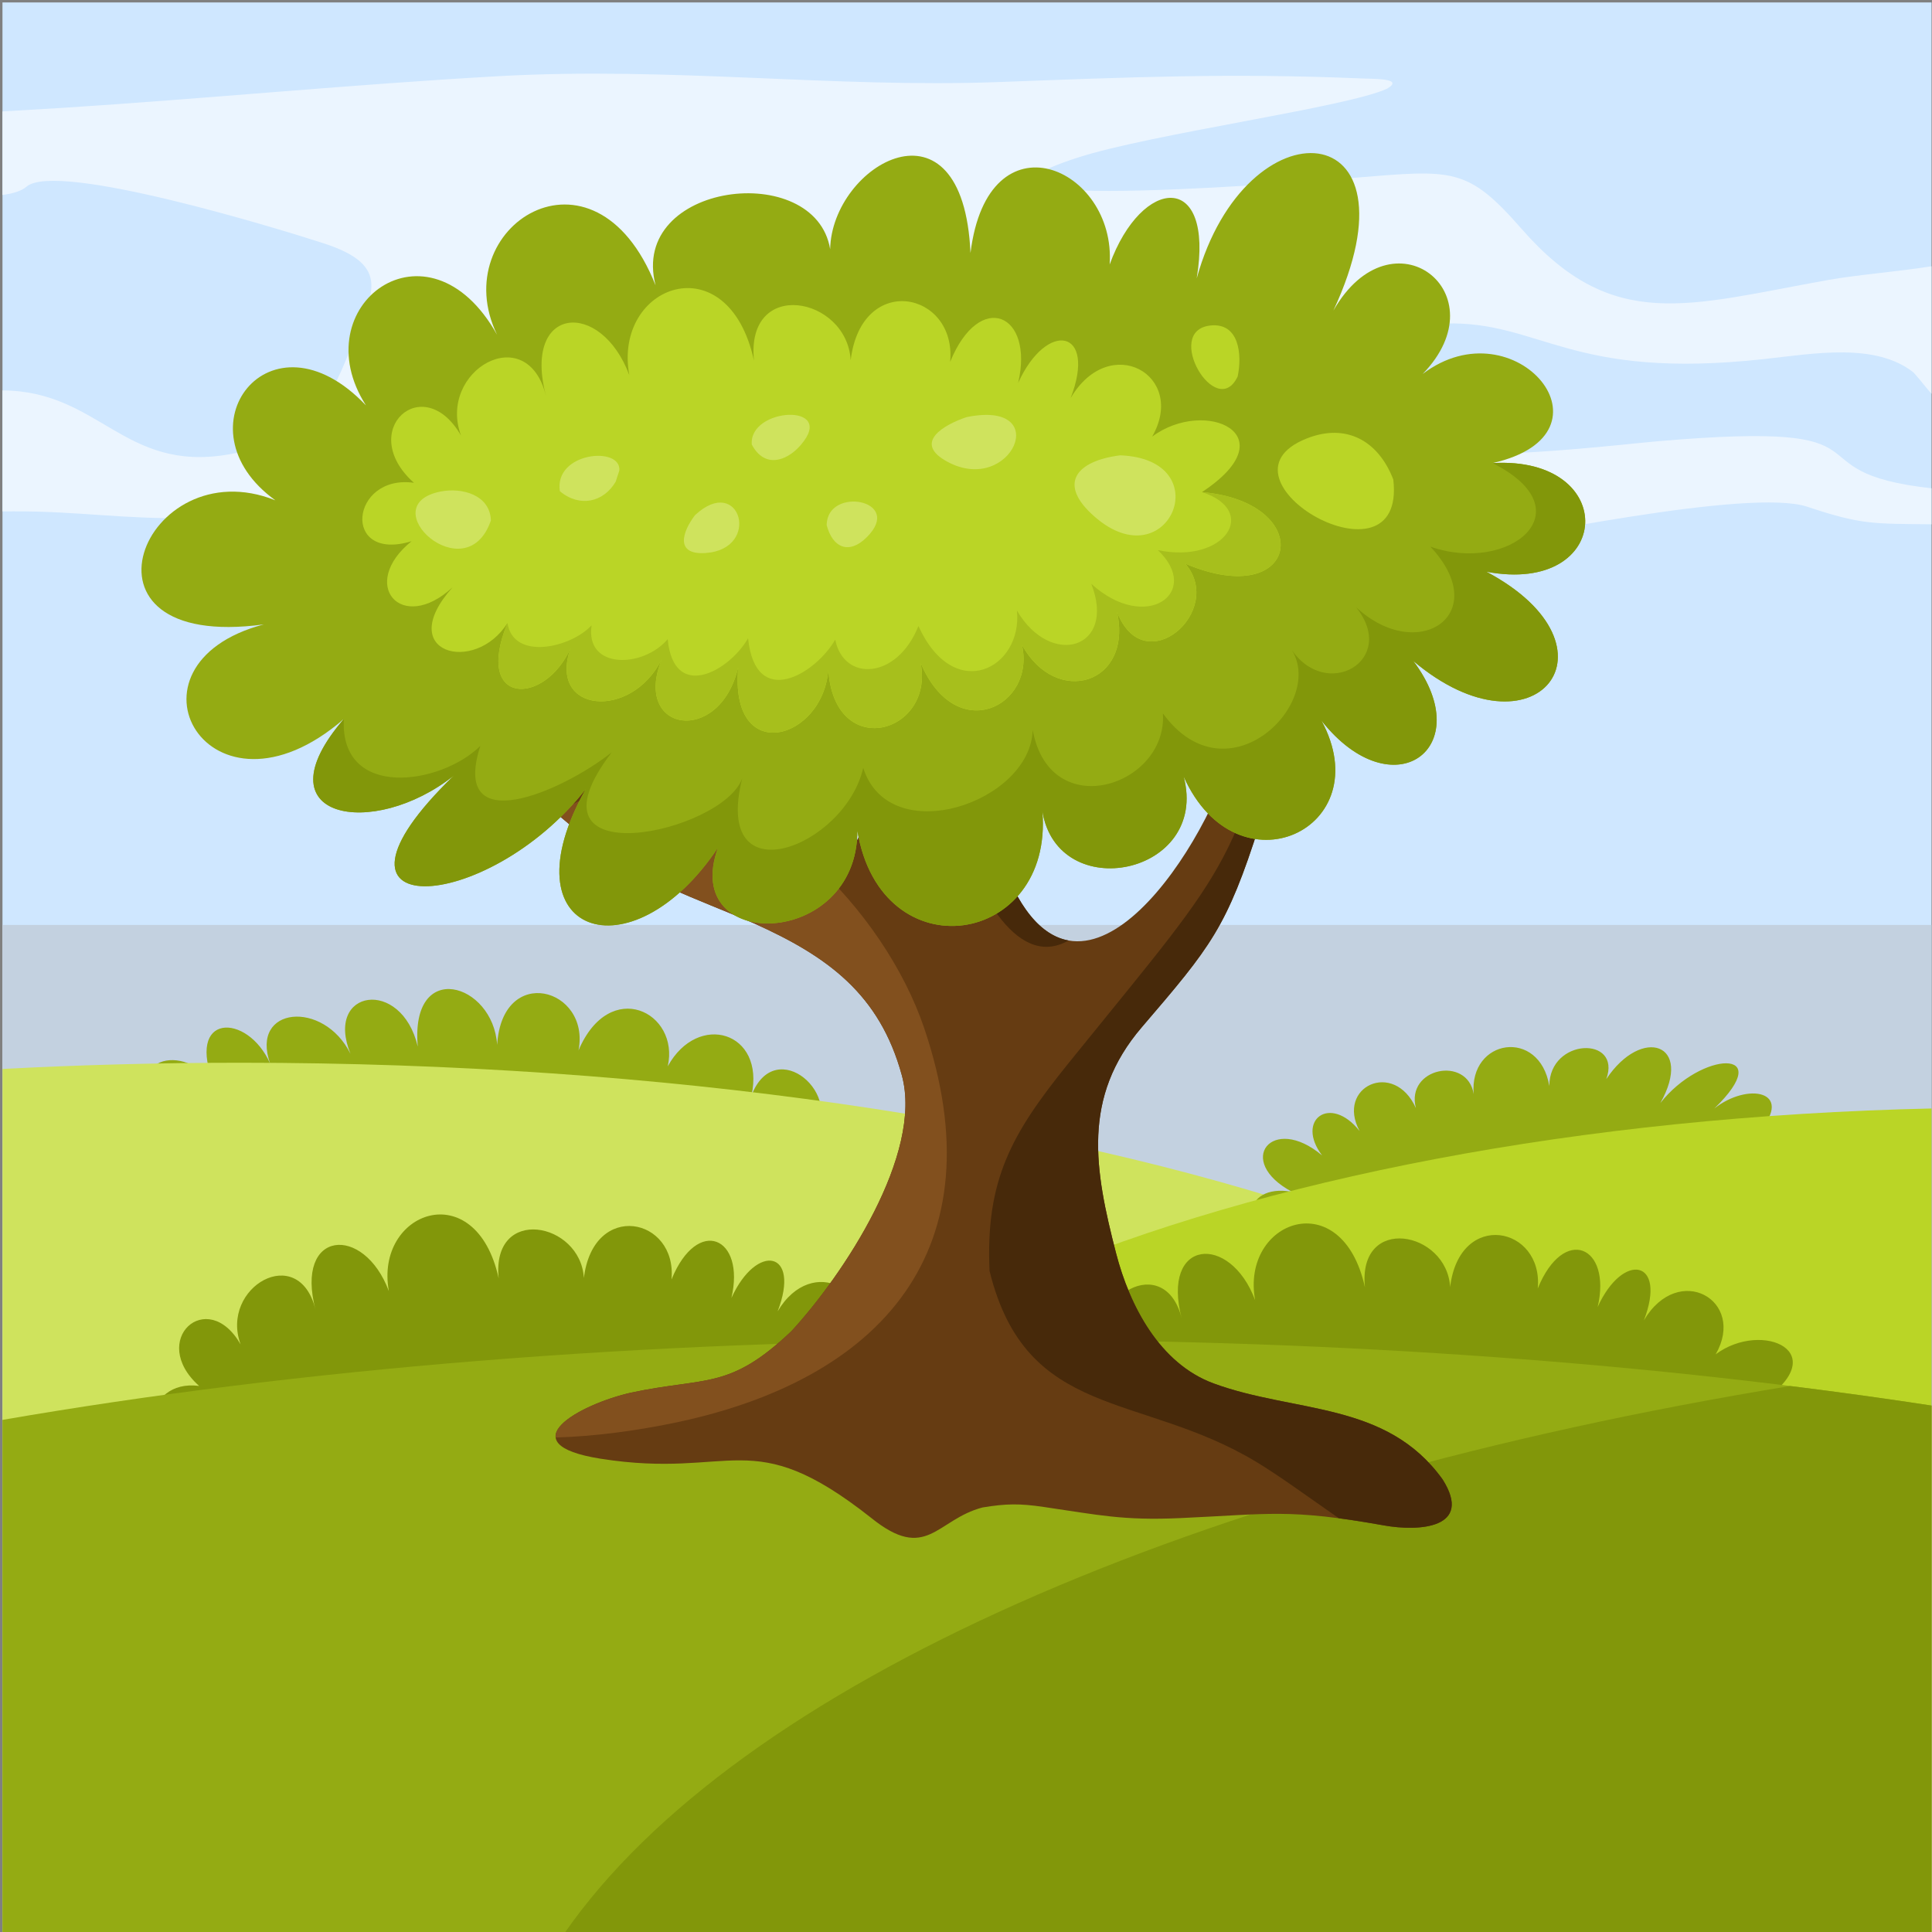 <?xml version="1.0" encoding="UTF-8"?>
<svg version="1.1" viewBox="0 0 880 880" xmlns="http://www.w3.org/2000/svg">
<rect x="0" y="0" width="880" height="880" fill="#808080" stroke="none"/>
<defs>
<clipPath id="a">
<path d="m0 660h660v-660h-660z"/>
</clipPath>
</defs>
<g transform="matrix(1.333 0 0 -1.333 0 880)">
<path d="m0.844 0h659.16v659.33h-659.16z" fill="#cfe7ff"/>
<g clip-path="url(#a)">
<g transform="translate(660.59 481)">
<path d="m0 0v12.249c-52.123 5.652-8.117 23.564-94.409 16.118-24.072-2.149-125.99-15.31-122.54 16.407 1.539 14.15 33.968 22.623 50.21 23.865 32.888 0.79 42.507-19.49 109.15-12.145 17.081 1.882 37.917 5.654 50.862-4.613 2.745-3.009 4.571-5.701 6.729-7.855v44.247c-11.527-1.887-25.759-2.96-35.896-4.775-47.889-8.572-73.544-18.244-104.71 17.398-18.578 21.244-23.447 20.279-56.9 17.542-4.621-0.386-157.67-13.515-94.827 6.874 25.093 8.14 92.117 17.188 105.74 23.568 6.009 3.602-4.609 3.281-8.969 3.489-45.062 1.897-79.326 0.397-123.79-1.242-56.744-2.089-111.9 5.316-171.09 1.996-49.416-2.771-99.364-7.652-149.1-10.835-4.032-0.257-11.206-0.664-20.196-1.195v-28.551c3.621 0.479 6.501 1.372 8.199 2.834 10.359 8.926 87.069-14.638 101.66-19.393 23.487-7.652 16.304-17.555 9.959-33.587-7.149-18.417-13.072-33.494-42.747-38.543-35.698-6.073-43.945 21.741-77.074 21.907v-41.337c1.317 0 2.632 3e-3 3.948 0.01 21.678 0.1 37.874-2.786 60.824-2.277 46.152 0.75 92.52-5.182 130.32 17.922 33.577 20.08 39.221 8.862 75.914 1.221 42.622-8.875 81.837-1.082 122.07-13.867 18.678-5.935 29.771-9.591 49.615-14.122 27.339-6.242 18.43-7.478 49.952-2.107 24.492 4.312 104.56 21.304 124.04 14.81 18.856-6.283 22.508-5.758 43.06-6.013" fill="#ebf5ff" fill-rule="evenodd"/>
</g>
<path d="m0.844-0.412h659.74v344.52h-659.74z" fill="#c3d1e0" fill-rule="evenodd"/>
<g transform="translate(147.5 210.21)">
<path d="m0 0c-2.526-25.012 27.994-19.32 29.111-0.099 3.214-26.637 31.929-20.749 29.937 0.492 8.908-21.832 25.361-14.519 20.475 6.326 8.648-19.033 23.8-16.206 15.795 4.573 11.824-20.073 35.096-6.839 24.541 11.599 15.921-11.868 41.211-0.577 14.979 16.701 34.769 3.021 29.724 36.229-4.985 21.556 12.141 14.203-12.41 35.693-20.565 14.507 4.774 21.79-18.296 28.747-28.613 9.944 4.147 18.466-19.808 30.558-30.494 5.438 4.132 21.314-26.085 29.747-27.808 1.88-1.363 21.27-29.786 29.53-27.116-0.592-5.584 23.774-31.986 19.573-22.998-2.451-9.148 18.528-34.43 16.241-27.444-3.352-7.763 17.522-29.317 17.478-18.995-7.546-9.81 15.683-34.32 9.118-16.547-10.719-15.429 14.237-28.388-0.931-12.332-13.886-21.231 6.499-18.458-20.245 0.709-17.585-17.524-15.663 2.814-34.059 14.174-14.202-7.206-19.549 19.936-35.193 25.612-11.807-7.288-27.37 16.476-29.392 25.042-6.389-4.982-27.328 29.723-39.97 37.522-4.388" fill="#94ab13" fill-rule="evenodd"/>
</g>
<g transform="translate(471.37 -.412)">
<path d="m0 0h-470.52v295.31c26.548 1.398 53.749 2.129 81.455 2.129 290.23 0 525.51-79.635 525.51-177.87 0-46.035-51.667-87.984-136.44-119.57" fill="#cfe35d" fill-rule="evenodd"/>
</g>
<g transform="translate(494.16 209.98)">
<path d="m0 0c-4.51-12.363-14.651-13.097-12.16 1.941-6.894-24.864-31.948-23.13-19.093 4.5-8.18-14.326-23.432-2.44-12.476 8.853-12.917-9.811-28.015 8.337-9.754 12.448-17.847-1.047-16.953 18.537 0.862 15.174-19.813 10.514-6.83 26.858 10.216 12.459-9.181 12.16 2.822 20.99 12.821 8.338-8.187 15.133 11.772 24.482 19.243 7.825-3.607 13.746 17.62 18.062 19.744 4.799-1.619 18.938 22.503 22.708 25.84 2.769 4e-3 16.501 24.826 17.166 19.473 2.361 12.163 18.247 29.921 12.163 18.467-8.198 13.844 17.737 40.127 19.122 18.428-1.873 11.314 8.999 27.417 6.095 15.372-7.901 18.832 16.283 32.468-7.595 11.178-13.219 28.48 3.878 16.7-24.678-1.614-17.333 13.878-10.008 0.789-27.398-12.656-13.262 8.889-13.898-8.697-27.074-18.323-9.859 7.285-15.003-13.547-28.577-22.138-6.906 3.742-14.405-22.322-17.59-24.387-5.054-0.245-11.85-18.584-22.461-19.603 0.535-2.438-19.784-20.367-11.979-19.44 1.603" fill="#94ab13" fill-rule="evenodd"/>
</g>
<g transform="translate(170.4 223.36)">
<path d="m0 0c-2.527 25.013 27.993 19.321 29.111 0.098 3.214 26.639 31.927 20.75 29.938-0.49 8.906 21.831 25.358 14.52 20.473-6.326 8.649 19.033 23.801 16.206 15.794-4.575 11.826 20.075 35.097 6.841 24.541-11.598 15.923 11.869 41.214 0.576 14.981-16.701 34.768-3.021 29.724-36.229-4.985-21.556 12.139-14.203-12.408-35.694-20.565-14.507 4.774-21.79-18.295-28.747-28.614-9.945 4.148-18.465-19.807-30.558-30.491-5.438 4.13-21.312-26.086-29.745-27.811-1.879-1.362-21.269-29.785-29.529-27.116 0.592-5.584-23.774-31.985-19.573-22.998 2.451-9.147-18.528-34.429-16.241-27.444 3.353-7.763-17.522-29.316-17.48-18.995 7.545-9.809-15.684-34.319-9.118-16.546 10.719-15.43-14.237-28.389 0.93-12.332 13.886-21.231-6.498-18.458 20.245 0.709 17.585-17.523 15.664 2.814 34.058 14.174 14.203-7.206 19.547 19.936 35.193 25.611 11.805-7.287 27.372 16.477 29.392 25.043 6.39-4.982 27.328 29.723 39.97 37.522 4.388" fill="#82970a" fill-rule="evenodd"/>
</g>
<g transform="translate(660.59 281.41)">
<path d="m0 0v-281.82h-365.63c-43.167 28.213-68.096 61.446-68.096 97.031 0 98.793 191.98 179.5 433.73 184.79" fill="#bad526" fill-rule="evenodd"/>
</g>
<g transform="translate(466.4 220.29)">
<path d="m0 0c-2.527 25.013 27.993 19.321 29.11 0.098 3.215 26.639 31.929 20.75 29.938-0.492 8.908 21.834 25.359 14.521 20.474-6.324 8.648 19.032 23.801 16.204 15.795-4.575 11.823 20.075 35.097 6.841 24.54-11.598 15.923 11.868 41.213 0.577 14.982-16.7 34.767-3.022 29.722-36.23-4.986-21.557 12.14-14.204-12.41-35.694-20.565-14.507 4.774-21.789-18.296-28.747-28.613-9.945 4.147-18.465-19.808-30.557-30.493-5.438 4.131-21.313-26.086-29.744-27.809-1.878-1.362-21.27-29.786-29.53-27.116 0.591-5.585-23.774-31.987-19.573-22.999 2.451-9.147-18.528-34.428-16.241-27.445 3.351-7.762-17.522-29.316-17.478-18.994 7.547-9.808-15.683-34.319-9.118-16.547 10.719-15.429-14.237-28.387 0.93-12.331 13.887-21.231-6.499-18.459 20.244 0.708 17.584-17.523 15.664 2.815 34.058 14.175 14.202-7.207 19.548 19.937 35.194 25.61 11.806-7.287 27.372 16.477 29.392 25.043 6.39-4.982 27.328 29.724 39.97 37.523 4.388" fill="#82970a" fill-rule="evenodd"/>
</g>
<g transform="translate(660.59 179.8)" fill-rule="evenodd">
<path d="m0 0v-180.22h-659.74v175.41c100.1 17.307 218.15 27.311 344.6 27.311 114.25 0 221.65-8.166 315.14-22.506" fill="#94ab13"/>
<path d="m0 0v-180.22h-467.72c58.833 84.788 215.26 153.72 418.84 186.98 16.672-2.071 32.976-4.331 48.877-6.77" fill="#82970a"/>
</g>
<g transform="translate(492.93 154.66)">
<path d="m0 0c10.591-16.756-8.047-17.881-20.055-15.734-32.573 5.831-39.004 3.873-69.614 2.505-19.547-0.873-27.822 1.059-46.637 3.81-8.205 1.201-12.72 1.166-20.882-0.173-15.851-4.135-19.036-18.97-38.165-3.484-41.267 32.549-46.754 12.931-92.386 20.145-31.887 5.044-6.916 18.655 10.401 22.559 25.852 5.484 33.554 0.822 54.826 21.002 17.673 19.171 45.109 60.446 37.746 87.429-7.579 27.783-25.407 40.668-50.517 51.933-20.916 9.018-37.015 13.898-55.817 27.905-4.661 3.669-8.943 7.325-13.466 11.126-19.015 15.897-35.985 30.41-59.741 38.664-14.13 4.909 2.154 15.66 26.8 4.079 40.265-20.715 71.151-52.074 118.14-60.238 22.482-2.89 23.053 13.191 21.389 31.575-3.384 24.253-10.071 31.335-10.696 59.133-0.146 6.366-2.15 84.933 12.164 41.479 8.938-27.766 11.309-40.876 24.757-68.16 11.828-24.004 12.255-37.322 19.858-60.635 22.248-68.211 65.989-8.271 78.971 29.694 4.1 11.99 8.843 44.175 22.896 47.263 7.05-10.423-8.656-55.815-12.504-68.072-11.217-35.331-16.608-41.713-40.254-69.307-20.56-23.993-16.147-48.704-8.779-77.24 4.638-17.954 14.917-37.704 33.32-44.472 27.756-10.207 58.993-6.004 78.24-32.786" fill="#663c12" fill-rule="evenodd"/>
</g>
<g transform="translate(189.87 168.97)">
<path d="m0 0c-0.746 5.814 14.182 12.727 25.72 15.326 25.852 5.483 33.553 0.822 54.826 21.002 17.673 19.171 45.109 60.447 37.746 87.429-7.579 27.783-25.408 40.668-50.518 51.933-20.915 9.018-37.012 13.898-55.817 27.905-4.006 3.154-7.733 6.298-11.573 9.533 7.328 4.934 15.009 7.765 22.819 8.836 18.296-11.161 37.46-20.736 60.492-24.737 1.286-0.166 2.497-0.266 3.643-0.31 17.574-15.788 31.75-36.823 38.574-56.988 25.503-75.384-14.222-120.68-86.924-135.24-11.144-2.232-24.913-4.287-38.988-4.692" fill="#82501e" fill-rule="evenodd"/>
</g>
<g transform="translate(294.36 504.09)">
<path d="m0 0c-0.315-0.505-0.607-1.047-0.859-1.644l-0.73-3.209c-0.381-32.582 22.741-89.05 33.403-120.86 6.487-19.362 20.279-50.172 38.959-39.579-9.013 1.606-17.499 10.563-24.094 30.787-7.603 23.313-8.03 36.63-19.858 60.635-13.448 27.284-15.82 40.394-24.757 68.16-0.729 2.218-1.417 4.102-2.064 5.709m198.57-349.42c10.59-16.756-8.047-17.883-20.054-15.732-5.891 1.053-10.923 1.852-15.402 2.447-10.534 7.313-20.304 14.498-28.254 19.284-39.659 23.88-78.519 14.196-91.085 65.191-1.439 31.152 7.601 46.956 26.626 70.576l2.594 3.207c55.28 68.363 54.607 63.141 75.466 146.88l0.085 0.022c7.051-10.422-8.655-55.815-12.503-68.072-11.217-35.331-16.608-41.713-40.254-69.307-20.56-23.993-16.147-48.704-8.78-77.24 4.639-17.954 14.917-37.705 33.321-44.472 27.756-10.205 58.993-6.006 78.24-32.786" fill="#47290a" fill-rule="evenodd"/>
</g>
<g transform="translate(379.17 569.79)">
<path d="m0 0c11.028 30.241 35.837 32.036 29.745-4.748 16.862 60.819 78.147 56.578 46.701-11.01 20.007 35.042 57.315 5.968 30.518-21.655 31.595 23.999 68.527-20.391 23.861-30.446 43.653 2.557 41.466-45.346-2.113-37.117 48.465-25.717 16.709-65.697-24.987-30.476 22.46-29.746-6.903-51.343-31.36-20.396 20.024-37.015-28.797-59.887-47.072-19.141 8.821-33.625-43.099-44.182-48.299-11.738 3.964-46.325-55.038-55.547-63.204-6.775-6e-3 -40.363-60.725-41.988-47.631-5.773-29.755-44.632-73.191-29.752-45.171 20.053-33.867-43.387-98.154-46.773-45.078 4.581-27.676-22.014-67.064-14.911-37.602 19.326-46.065-39.83-79.418 18.578-27.343 32.334-69.661-9.485-40.849 60.364 3.952 42.398-33.951 24.479-1.935 67.02 30.956 32.443-21.745 33.993 21.272 66.226 44.819 24.115-17.821 36.699 33.137 69.902 54.15 16.892-9.153 35.236 54.599 43.029 59.651 12.362 0.6 28.987 45.46 54.938 47.953-1.312 5.965 48.393 49.819 29.305 47.554-3.917" fill="#94ab13" fill-rule="evenodd"/>
</g>
<g transform="translate(510 501.93)">
<path d="m0 0c43.653 2.557 41.466-45.346-2.113-37.117 48.465-25.717 16.709-65.697-24.987-30.476 22.459-29.746-6.903-51.344-31.362-20.396 20.026-37.015-28.795-59.887-47.07-19.141 8.821-33.625-43.099-44.182-48.299-11.737 3.964-46.326-55.038-55.548-63.204-6.777-7e-3 -40.362-60.725-41.987-47.631-5.772-29.755-44.633-73.19-29.753-45.171 20.053-33.867-43.388-98.154-46.774-45.078 4.581-27.675-22.015-67.064-14.911-37.602 19.326l-2.552-2.108c0.846 0.673 1.696 1.369 2.552 2.108-1.389-27.678 33.154-22.554 46.644-9.183-10.346-32.248 27.755-15.754 44.882-2.214-32.692-42.834 38.009-27.62 44.606-8.863-10.294-41.057 35.098-23.625 41.346 3.557 8.965-28.166 57.218-11.873 57.911 12.986 5.909-32.395 46.118-19.139 44.494 5.627 22.159-30.399 56.437 4.17 43.538 22.436 11.913-18.708 37.121-4.332 22.449 13.885 21.164-19.703 47.067-2.461 25.404 20.678 27.028-9.489 53.5 12.335 21.243 28.547" fill="#82970a" fill-rule="evenodd"/>
</g>
<g transform="translate(257.63 536.96)">
<path d="m0 0c-2.87 28.396 31.778 21.935 33.048 0.111 3.648 30.242 36.244 23.556 33.986-0.556 10.111 24.783 28.787 16.482 23.241-7.181 9.819 21.605 27.021 18.397 17.932-5.194 13.423 22.789 39.844 7.765 27.859-13.166 18.077 13.472 46.787 0.653 17.006-18.961 39.471-3.431 33.742-41.128-5.66-24.471 13.783-16.125-14.087-40.52-23.345-16.468 5.419-24.737-20.769-32.636-32.484-11.29 4.709-20.963-22.484-34.69-34.616-6.173 4.691-24.196-29.614-33.77-31.569-2.133-1.547-24.148-33.815-33.524-30.784 0.671-6.341-26.989-36.311-22.22-26.107 2.783-10.385-21.036-39.087-18.438-31.156 3.803-8.814-19.89-33.282-19.84-21.564 8.568-11.137-17.804-38.961-10.351-18.784 12.168-17.518-16.161-32.229 1.057-14 15.764-24.104-7.377-20.954 22.984 0.805 19.964-19.894 17.781 3.194 38.665 16.09 16.122-8.181 22.192 22.633 39.954 29.075 13.404-8.273 31.072 18.705 33.366 28.429 7.254-5.655 31.023 33.744 45.375 42.598 4.981" fill="#bad526" fill-rule="evenodd"/>
</g>
<g transform="translate(410.7 492.02)">
<path d="m0 0c39.471-3.431 33.742-41.128-5.66-24.471 13.783-16.125-14.087-40.52-23.345-16.468 5.419-24.737-20.769-32.636-32.484-11.29 4.709-20.963-22.485-34.69-34.616-6.173 4.691-24.196-29.614-33.77-31.569-2.133-1.547-24.148-33.815-33.525-30.784 0.671-6.341-26.989-36.311-22.221-26.107 2.783-10.385-21.036-39.087-18.439-31.157 3.803-8.813-19.89-33.281-19.84-21.564 8.568 1.91-12.953 21.564-8.568 28.739-0.815-2.267-15.164 17.625-14.672 25.994-4.727 2.067-21.467 20.975-11.028 27.472 0.296 2.541-24.675 23.1-12.127 29.777-0.466 2.89-14.475 21.123-13.72 28.429 4.652 12.23-26.799 35.663-14.481 33.666 5.267 11.662-19.857 34.085-12.978 25.405 9.157 18.707-17.038 38.008-2.949 22.746 11.52 22.942-4.838 34.777 13.452 15.058 19.826" fill="#a7bf1c" fill-rule="evenodd"/>
</g>
<g transform="translate(191.31 492.32)">
<path d="m0 0c-2.059 13.348 21.058 15.559 20.314 7.057l-1.238-3.795c-4.127-7.048-12.302-8.927-19.076-3.262m65.571 15.964c-0.996 12.746 29.201 14.329 16.776-0.136-4.88-5.681-12.458-8.103-16.776 0.136m73.437 9.363c29.877 6.041 15.264-26.917-6.469-15.324-12.301 6.56-1.083 12.807 6.469 15.324m-92.845-33.525c15.425 14.383 22.903-11.659 3.566-12.928-10.503-0.689-7.882 7.276-3.566 12.928m45.011-3.43c0.025 13.464 26.666 8.779 13.671-4.124-6.021-5.98-11.615-3.64-13.671 4.124m100.3 23.89c34-1.321 16.532-42.923-8.678-21.029-13.11 11.388-6.168 19.16 8.678 21.029m-215.04-22.256c-8.456-24.708-41.128 5.259-17.055 9.911 7.047 1.362 16.75-1.054 17.055-9.911" fill="#cfe35d" fill-rule="evenodd"/>
</g>
<g transform="translate(422.91 531.53)">
<path d="m0 0c-7.3-15.44-25.565 15.597-9.361 17.404 9.928 1.107 10.926-10.024 9.361-17.404m53.183-35.226c4.547-39.343-64.384 0.165-29.657 14.006 13.536 5.393 24.532-0.706 29.657-14.006" fill="#bad526" fill-rule="evenodd"/>
</g>
</g>
</g>
</svg>
